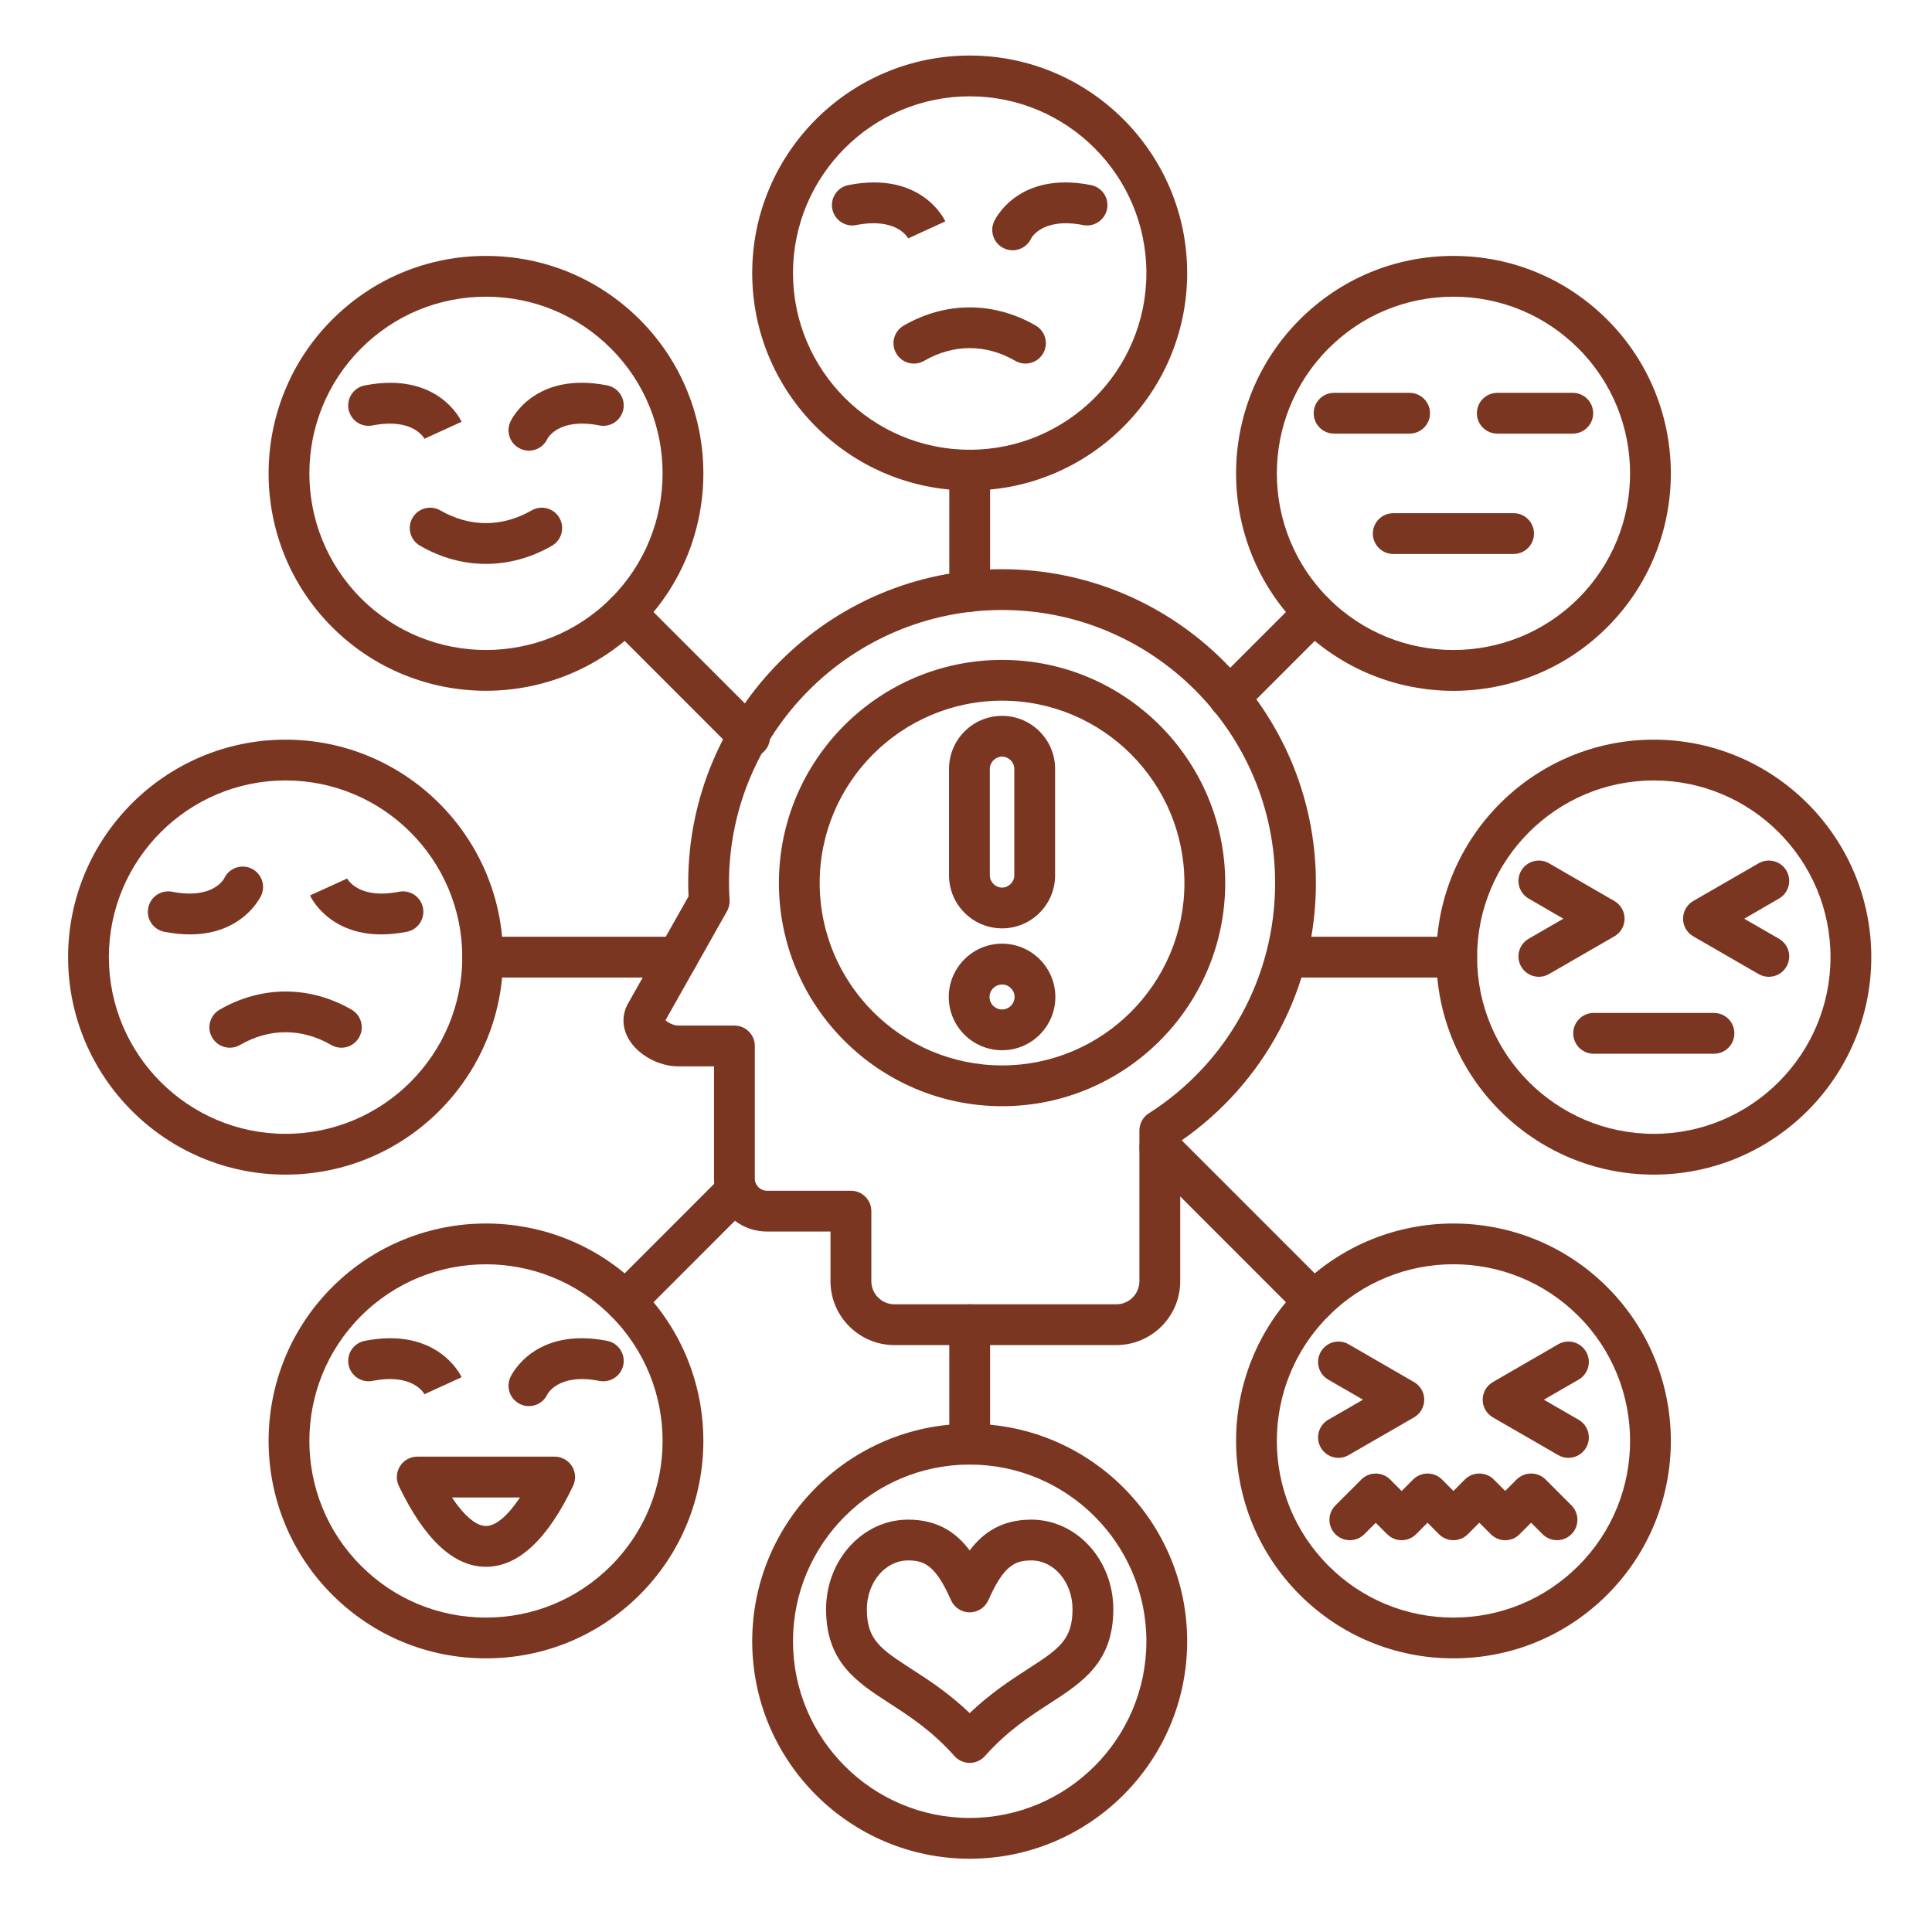 <?xml version="1.0" encoding="UTF-8"?>
<svg xmlns="http://www.w3.org/2000/svg" xmlns:xlink="http://www.w3.org/1999/xlink" width="150" zoomAndPan="magnify" viewBox="0 0 112.5 112.5" height="150" preserveAspectRatio="xMidYMid meet" version="1.0">
  <defs>
    <clipPath id="269112f4e0">
      <path d="M 3.977 43 L 30 43 L 30 69 L 3.977 69 Z M 3.977 43 " clip-rule="nonzero"></path>
    </clipPath>
    <clipPath id="2e25bf4304">
      <path d="M 43 3.227 L 70 3.227 L 70 29 L 43 29 Z M 43 3.227 " clip-rule="nonzero"></path>
    </clipPath>
    <clipPath id="aa060cdbf5">
      <path d="M 83 43 L 108.977 43 L 108.977 69 L 83 69 Z M 83 43 " clip-rule="nonzero"></path>
    </clipPath>
    <clipPath id="0f6fbe61fa">
      <path d="M 43 82 L 70 82 L 70 108.227 L 43 108.227 Z M 43 82 " clip-rule="nonzero"></path>
    </clipPath>
  </defs>
  <path fill="#7b3622" d="M 22.203 54.41 C 19.129 54.41 18.098 52.246 18.051 52.141 L 20.211 51.156 L 20.195 51.125 C 20.266 51.258 20.93 52.379 23.234 51.926 C 23.879 51.801 24.504 52.219 24.629 52.863 C 24.754 53.508 24.336 54.133 23.691 54.258 C 23.148 54.363 22.652 54.41 22.203 54.41 Z M 22.203 54.41 " fill-opacity="1" fill-rule="nonzero"></path>
  <path fill="#7b3622" d="M 11.059 54.41 C 10.605 54.41 10.109 54.363 9.566 54.258 C 8.926 54.133 8.504 53.508 8.633 52.863 C 8.758 52.219 9.379 51.801 10.027 51.926 C 12.41 52.395 13.043 51.168 13.051 51.156 C 13.32 50.559 14.027 50.297 14.625 50.566 C 15.219 50.84 15.484 51.547 15.211 52.141 C 15.16 52.246 14.133 54.41 11.059 54.41 Z M 11.059 54.41 " fill-opacity="1" fill-rule="nonzero"></path>
  <path fill="#7b3622" d="M 13.383 61.008 C 12.973 61.008 12.574 60.797 12.352 60.414 C 12.023 59.848 12.219 59.121 12.789 58.793 C 15.23 57.383 18.031 57.383 20.473 58.793 C 21.039 59.121 21.234 59.848 20.906 60.414 C 20.578 60.984 19.852 61.176 19.285 60.848 C 17.57 59.859 15.688 59.859 13.977 60.848 C 13.789 60.957 13.586 61.008 13.383 61.008 Z M 13.383 61.008 " fill-opacity="1" fill-rule="nonzero"></path>
  <path fill="#7b3622" d="M 65.004 78.324 L 52.082 78.324 C 50.031 78.324 48.359 76.656 48.359 74.602 L 48.359 71.711 L 44.656 71.711 C 42.957 71.711 41.578 70.332 41.578 68.637 L 41.578 62.094 L 39.492 62.094 C 38.359 62.094 37.148 61.426 36.609 60.508 C 36.219 59.84 36.203 59.082 36.57 58.434 L 40.094 52.195 C 40.082 51.93 40.074 51.672 40.074 51.418 C 40.074 41.344 48.273 33.145 58.348 33.145 C 68.426 33.145 76.625 41.344 76.625 51.418 C 76.625 57.469 73.684 63.043 68.723 66.465 L 68.723 74.602 C 68.727 76.656 67.055 78.324 65.004 78.324 Z M 38.75 59.41 C 38.906 59.551 39.227 59.719 39.496 59.719 L 42.766 59.719 C 43.422 59.719 43.953 60.25 43.953 60.906 L 43.953 68.637 C 43.953 69.016 44.273 69.336 44.656 69.336 L 49.547 69.336 C 50.203 69.336 50.738 69.867 50.738 70.523 L 50.738 74.602 C 50.738 75.344 51.34 75.949 52.082 75.949 L 65.004 75.949 C 65.746 75.949 66.348 75.344 66.348 74.602 L 66.348 65.828 C 66.348 65.422 66.555 65.043 66.898 64.828 C 71.5 61.887 74.25 56.875 74.25 51.418 C 74.25 42.652 67.117 35.52 58.352 35.52 C 49.582 35.52 42.449 42.652 42.449 51.418 C 42.449 51.734 42.461 52.066 42.484 52.406 C 42.496 52.633 42.445 52.863 42.332 53.062 Z M 38.75 59.41 " fill-opacity="1" fill-rule="nonzero"></path>
  <path fill="#7b3622" d="M 58.352 64.414 C 51.184 64.414 45.355 58.586 45.355 51.418 C 45.355 44.254 51.184 38.426 58.352 38.426 C 65.516 38.426 71.344 44.254 71.344 51.418 C 71.344 58.586 65.516 64.414 58.352 64.414 Z M 58.352 40.801 C 52.496 40.801 47.73 45.566 47.73 51.418 C 47.73 57.273 52.496 62.039 58.352 62.039 C 64.203 62.039 68.969 57.273 68.969 51.418 C 68.969 45.566 64.203 40.801 58.352 40.801 Z M 58.352 40.801 " fill-opacity="1" fill-rule="nonzero"></path>
  <path fill="#7b3622" d="M 56.465 35.625 C 55.809 35.625 55.277 35.094 55.277 34.438 L 55.277 27.375 C 55.277 26.719 55.809 26.188 56.465 26.188 C 57.121 26.188 57.652 26.719 57.652 27.375 L 57.652 34.438 C 57.652 35.094 57.121 35.625 56.465 35.625 Z M 56.465 35.625 " fill-opacity="1" fill-rule="nonzero"></path>
  <path fill="#7b3622" d="M 71.57 41.816 C 71.266 41.816 70.961 41.703 70.73 41.469 C 70.266 41.008 70.266 40.254 70.73 39.789 L 75.68 34.84 C 76.141 34.379 76.895 34.379 77.359 34.84 C 77.824 35.305 77.824 36.059 77.359 36.52 L 72.41 41.469 C 72.18 41.703 71.875 41.816 71.57 41.816 Z M 71.57 41.816 " fill-opacity="1" fill-rule="nonzero"></path>
  <path fill="#7b3622" d="M 84.824 56.922 L 74.926 56.922 C 74.27 56.922 73.738 56.391 73.738 55.734 C 73.738 55.078 74.27 54.547 74.926 54.547 L 84.824 54.547 C 85.48 54.547 86.012 55.078 86.012 55.734 C 86.012 56.391 85.48 56.922 84.824 56.922 Z M 84.824 56.922 " fill-opacity="1" fill-rule="nonzero"></path>
  <path fill="#7b3622" d="M 76.52 76.977 C 76.215 76.977 75.91 76.859 75.68 76.629 L 66.699 67.645 C 66.234 67.184 66.234 66.43 66.699 65.965 C 67.16 65.504 67.914 65.504 68.375 65.965 L 77.359 74.949 C 77.824 75.41 77.824 76.164 77.359 76.629 C 77.125 76.859 76.824 76.977 76.52 76.977 Z M 76.52 76.977 " fill-opacity="1" fill-rule="nonzero"></path>
  <path fill="#7b3622" d="M 56.465 85.281 C 55.809 85.281 55.277 84.75 55.277 84.094 L 55.277 77.137 C 55.277 76.48 55.809 75.949 56.465 75.949 C 57.121 75.949 57.652 76.48 57.652 77.137 L 57.652 84.094 C 57.652 84.75 57.121 85.281 56.465 85.281 Z M 56.465 85.281 " fill-opacity="1" fill-rule="nonzero"></path>
  <path fill="#7b3622" d="M 36.414 76.977 C 36.109 76.977 35.805 76.859 35.574 76.629 C 35.109 76.164 35.109 75.41 35.574 74.949 L 42.023 68.496 C 42.488 68.031 43.242 68.031 43.703 68.496 C 44.168 68.961 44.168 69.711 43.703 70.176 L 37.254 76.629 C 37.02 76.859 36.715 76.977 36.414 76.977 Z M 36.414 76.977 " fill-opacity="1" fill-rule="nonzero"></path>
  <path fill="#7b3622" d="M 39.457 56.922 L 28.105 56.922 C 27.449 56.922 26.918 56.391 26.918 55.734 C 26.918 55.078 27.449 54.547 28.105 54.547 L 39.457 54.547 C 40.113 54.547 40.648 55.078 40.648 55.734 C 40.648 56.391 40.113 56.922 39.457 56.922 Z M 39.457 56.922 " fill-opacity="1" fill-rule="nonzero"></path>
  <path fill="#7b3622" d="M 43.652 44.105 C 43.348 44.105 43.043 43.992 42.809 43.758 L 35.574 36.52 C 35.109 36.059 35.109 35.305 35.574 34.84 C 36.035 34.379 36.789 34.379 37.254 34.84 L 44.492 42.078 C 44.953 42.543 44.953 43.297 44.492 43.758 C 44.258 43.992 43.953 44.105 43.652 44.105 Z M 43.652 44.105 " fill-opacity="1" fill-rule="nonzero"></path>
  <g clip-path="url(#269112f4e0)">
    <path fill="#7b3622" d="M 16.629 68.398 C 9.648 68.398 3.965 62.719 3.965 55.734 C 3.965 48.75 9.648 43.07 16.629 43.07 C 23.613 43.07 29.293 48.75 29.293 55.734 C 29.293 62.719 23.613 68.398 16.629 68.398 Z M 16.629 45.445 C 10.957 45.445 6.34 50.062 6.34 55.734 C 6.34 61.406 10.957 66.023 16.629 66.023 C 22.305 66.023 26.918 61.406 26.918 55.734 C 26.918 50.062 22.305 45.445 16.629 45.445 Z M 16.629 45.445 " fill-opacity="1" fill-rule="nonzero"></path>
  </g>
  <path fill="#7b3622" d="M 28.297 40.223 C 25.055 40.223 21.812 38.988 19.344 36.52 C 14.406 31.582 14.406 23.551 19.344 18.609 C 21.734 16.219 24.914 14.902 28.297 14.902 C 31.68 14.902 34.859 16.219 37.254 18.609 C 42.191 23.551 42.191 31.582 37.254 36.52 C 34.785 38.988 31.539 40.223 28.297 40.223 Z M 28.297 17.277 C 25.551 17.277 22.965 18.348 21.023 20.293 C 17.012 24.305 17.012 30.828 21.023 34.84 C 25.035 38.852 31.562 38.852 35.574 34.84 C 39.586 30.828 39.586 24.305 35.574 20.293 C 33.629 18.348 31.047 17.277 28.297 17.277 Z M 28.297 17.277 " fill-opacity="1" fill-rule="nonzero"></path>
  <g clip-path="url(#2e25bf4304)">
    <path fill="#7b3622" d="M 56.465 28.562 C 49.48 28.562 43.801 22.883 43.801 15.898 C 43.801 8.914 49.484 3.234 56.465 3.234 C 63.449 3.234 69.129 8.914 69.129 15.898 C 69.129 22.883 63.449 28.562 56.465 28.562 Z M 56.465 5.609 C 50.793 5.609 46.176 10.227 46.176 15.898 C 46.176 21.57 50.793 26.188 56.465 26.188 C 62.141 26.188 66.754 21.57 66.754 15.898 C 66.754 10.227 62.141 5.609 56.465 5.609 Z M 56.465 5.609 " fill-opacity="1" fill-rule="nonzero"></path>
  </g>
  <path fill="#7b3622" d="M 84.633 40.227 C 81.391 40.227 78.148 38.988 75.68 36.52 C 70.742 31.582 70.742 23.551 75.68 18.613 C 78.07 16.219 81.25 14.902 84.633 14.902 C 88.016 14.902 91.195 16.219 93.59 18.613 C 98.527 23.551 98.527 31.582 93.59 36.52 C 91.121 38.988 87.875 40.227 84.633 40.227 Z M 84.633 17.277 C 81.887 17.277 79.301 18.348 77.359 20.293 C 73.348 24.305 73.348 30.828 77.359 34.84 C 81.371 38.852 87.898 38.852 91.91 34.84 C 95.922 30.828 95.922 24.305 91.91 20.293 C 89.965 18.348 87.383 17.277 84.633 17.277 Z M 84.633 17.277 " fill-opacity="1" fill-rule="nonzero"></path>
  <g clip-path="url(#aa060cdbf5)">
    <path fill="#7b3622" d="M 96.301 68.398 C 89.316 68.398 83.637 62.719 83.637 55.734 C 83.637 48.75 89.316 43.07 96.301 43.07 C 103.285 43.07 108.965 48.75 108.965 55.734 C 108.965 62.719 103.285 68.398 96.301 68.398 Z M 96.301 45.445 C 90.629 45.445 86.012 50.062 86.012 55.734 C 86.012 61.406 90.629 66.023 96.301 66.023 C 101.973 66.023 106.59 61.406 106.59 55.734 C 106.59 50.062 101.973 45.445 96.301 45.445 Z M 96.301 45.445 " fill-opacity="1" fill-rule="nonzero"></path>
  </g>
  <path fill="#7b3622" d="M 84.633 96.566 C 81.25 96.566 78.07 95.25 75.68 92.859 C 70.742 87.918 70.742 79.887 75.68 74.949 C 80.617 70.008 88.652 70.012 93.59 74.949 C 98.527 79.887 98.527 87.918 93.59 92.859 C 91.195 95.25 88.016 96.566 84.633 96.566 Z M 84.633 73.617 C 82 73.617 79.363 74.621 77.359 76.629 C 73.348 80.641 73.348 87.168 77.359 91.176 C 79.301 93.121 81.887 94.191 84.633 94.191 C 87.383 94.191 89.965 93.121 91.91 91.176 C 95.922 87.168 95.922 80.641 91.91 76.629 C 89.902 74.621 87.27 73.617 84.633 73.617 Z M 84.633 73.617 " fill-opacity="1" fill-rule="nonzero"></path>
  <g clip-path="url(#0f6fbe61fa)">
    <path fill="#7b3622" d="M 56.465 108.234 C 49.48 108.234 43.801 102.555 43.801 95.57 C 43.801 88.586 49.48 82.906 56.465 82.906 C 63.449 82.906 69.129 88.586 69.129 95.57 C 69.129 102.555 63.449 108.234 56.465 108.234 Z M 56.465 85.281 C 50.793 85.281 46.176 89.898 46.176 95.57 C 46.176 101.242 50.793 105.859 56.465 105.859 C 62.141 105.859 66.754 101.242 66.754 95.57 C 66.754 89.898 62.141 85.281 56.465 85.281 Z M 56.465 85.281 " fill-opacity="1" fill-rule="nonzero"></path>
  </g>
  <path fill="#7b3622" d="M 28.297 96.566 C 24.914 96.566 21.734 95.25 19.344 92.859 C 14.406 87.918 14.406 79.887 19.344 74.949 C 24.281 70.012 32.316 70.008 37.254 74.949 C 42.191 79.887 42.191 87.918 37.254 92.859 C 34.859 95.25 31.68 96.566 28.297 96.566 Z M 21.023 76.629 C 17.012 80.641 17.012 87.168 21.023 91.176 C 22.965 93.121 25.551 94.191 28.297 94.191 C 31.047 94.191 33.629 93.121 35.574 91.176 C 39.586 87.168 39.586 80.641 35.574 76.629 C 31.562 72.617 25.035 72.617 21.023 76.629 Z M 21.023 76.629 " fill-opacity="1" fill-rule="nonzero"></path>
  <path fill="#7b3622" d="M 58.965 14.574 C 58.801 14.574 58.633 14.539 58.473 14.465 C 57.875 14.195 57.613 13.488 57.887 12.891 C 57.941 12.77 59.289 9.941 63.527 10.777 C 64.172 10.902 64.59 11.527 64.465 12.172 C 64.336 12.812 63.711 13.234 63.07 13.105 C 60.688 12.641 60.051 13.867 60.047 13.879 C 59.848 14.316 59.414 14.574 58.965 14.574 Z M 58.965 14.574 " fill-opacity="1" fill-rule="nonzero"></path>
  <path fill="#7b3622" d="M 52.898 13.906 C 52.832 13.777 52.164 12.656 49.859 13.105 C 49.219 13.234 48.594 12.812 48.465 12.172 C 48.34 11.527 48.758 10.902 49.402 10.777 C 53.645 9.941 54.992 12.77 55.047 12.891 L 52.887 13.879 Z M 52.898 13.906 " fill-opacity="1" fill-rule="nonzero"></path>
  <path fill="#7b3622" d="M 59.711 21.172 C 59.512 21.172 59.305 21.121 59.121 21.012 C 57.41 20.023 55.523 20.023 53.812 21.012 C 53.242 21.34 52.516 21.148 52.188 20.578 C 51.859 20.012 52.055 19.285 52.625 18.957 C 55.066 17.547 57.867 17.547 60.309 18.957 C 60.875 19.285 61.07 20.012 60.742 20.578 C 60.523 20.961 60.121 21.172 59.711 21.172 Z M 59.711 21.172 " fill-opacity="1" fill-rule="nonzero"></path>
  <path fill="#7b3622" d="M 30.797 26.242 C 30.633 26.242 30.465 26.207 30.305 26.133 C 29.707 25.859 29.445 25.156 29.719 24.559 C 29.773 24.438 31.117 21.609 35.359 22.441 C 36.004 22.57 36.422 23.195 36.297 23.836 C 36.168 24.48 35.547 24.902 34.902 24.773 C 32.516 24.305 31.883 25.535 31.879 25.547 C 31.68 25.984 31.246 26.242 30.797 26.242 Z M 30.797 26.242 " fill-opacity="1" fill-rule="nonzero"></path>
  <path fill="#7b3622" d="M 24.73 25.574 C 24.664 25.445 23.996 24.324 21.691 24.773 C 21.047 24.902 20.426 24.48 20.297 23.84 C 20.172 23.195 20.59 22.57 21.234 22.445 C 25.477 21.609 26.824 24.438 26.879 24.559 L 24.719 25.547 Z M 24.73 25.574 " fill-opacity="1" fill-rule="nonzero"></path>
  <path fill="#7b3622" d="M 28.297 32.836 C 26.988 32.836 25.676 32.484 24.457 31.777 C 23.887 31.449 23.691 30.723 24.02 30.156 C 24.348 29.586 25.074 29.395 25.645 29.723 C 27.355 30.707 29.238 30.707 30.953 29.723 C 31.52 29.395 32.246 29.586 32.574 30.156 C 32.902 30.723 32.707 31.449 32.141 31.777 C 30.918 32.484 29.609 32.836 28.297 32.836 Z M 28.297 32.836 " fill-opacity="1" fill-rule="nonzero"></path>
  <path fill="#7b3622" d="M 82.078 25.25 L 77.684 25.25 C 77.027 25.25 76.496 24.719 76.496 24.062 C 76.496 23.406 77.027 22.875 77.684 22.875 L 82.078 22.875 C 82.734 22.875 83.27 23.406 83.27 24.062 C 83.27 24.719 82.734 25.25 82.078 25.25 Z M 82.078 25.25 " fill-opacity="1" fill-rule="nonzero"></path>
  <path fill="#7b3622" d="M 91.582 25.25 L 87.188 25.25 C 86.531 25.25 86 24.719 86 24.062 C 86 23.406 86.531 22.875 87.188 22.875 L 91.582 22.875 C 92.238 22.875 92.77 23.406 92.77 24.062 C 92.77 24.719 92.238 25.25 91.582 25.25 Z M 91.582 25.25 " fill-opacity="1" fill-rule="nonzero"></path>
  <path fill="#7b3622" d="M 88.137 32.258 L 81.129 32.258 C 80.473 32.258 79.941 31.727 79.941 31.07 C 79.941 30.414 80.473 29.883 81.129 29.883 L 88.137 29.883 C 88.793 29.883 89.324 30.414 89.324 31.07 C 89.324 31.727 88.793 32.258 88.137 32.258 Z M 88.137 32.258 " fill-opacity="1" fill-rule="nonzero"></path>
  <path fill="#7b3622" d="M 99.805 61.359 L 92.797 61.359 C 92.141 61.359 91.609 60.828 91.609 60.172 C 91.609 59.516 92.141 58.984 92.797 58.984 L 99.805 58.984 C 100.461 58.984 100.992 59.516 100.992 60.172 C 100.992 60.828 100.461 61.359 99.805 61.359 Z M 99.805 61.359 " fill-opacity="1" fill-rule="nonzero"></path>
  <path fill="#7b3622" d="M 89.605 56.879 C 89.195 56.879 88.797 56.668 88.578 56.285 C 88.25 55.719 88.445 54.992 89.012 54.664 L 91.035 53.496 L 89.012 52.324 C 88.445 51.996 88.25 51.27 88.578 50.703 C 88.906 50.137 89.633 49.941 90.199 50.27 L 94.004 52.465 C 94.375 52.68 94.598 53.07 94.598 53.496 C 94.598 53.918 94.375 54.312 94.004 54.523 L 90.199 56.719 C 90.012 56.828 89.809 56.879 89.605 56.879 Z M 89.605 56.879 " fill-opacity="1" fill-rule="nonzero"></path>
  <path fill="#7b3622" d="M 102.996 56.879 C 102.793 56.879 102.59 56.828 102.402 56.719 L 98.598 54.523 C 98.23 54.312 98.004 53.918 98.004 53.496 C 98.004 53.07 98.23 52.68 98.598 52.465 L 102.402 50.27 C 102.973 49.941 103.699 50.137 104.027 50.703 C 104.355 51.27 104.16 51.996 103.59 52.324 L 101.566 53.496 L 103.59 54.664 C 104.16 54.992 104.355 55.719 104.027 56.285 C 103.805 56.668 103.406 56.879 102.996 56.879 Z M 102.996 56.879 " fill-opacity="1" fill-rule="nonzero"></path>
  <path fill="#7b3622" d="M 77.938 84.891 C 77.527 84.891 77.129 84.676 76.91 84.297 C 76.582 83.727 76.777 83 77.344 82.672 L 79.367 81.504 L 77.344 80.336 C 76.777 80.008 76.582 79.281 76.91 78.715 C 77.238 78.145 77.965 77.949 78.531 78.277 L 82.336 80.477 C 82.707 80.688 82.934 81.082 82.934 81.504 C 82.934 81.93 82.707 82.32 82.336 82.535 L 78.531 84.73 C 78.344 84.84 78.141 84.891 77.938 84.891 Z M 77.938 84.891 " fill-opacity="1" fill-rule="nonzero"></path>
  <path fill="#7b3622" d="M 91.328 84.891 C 91.125 84.891 90.922 84.84 90.734 84.73 L 86.93 82.535 C 86.562 82.32 86.336 81.93 86.336 81.504 C 86.336 81.082 86.562 80.688 86.93 80.477 L 90.734 78.277 C 91.305 77.949 92.031 78.145 92.359 78.715 C 92.688 79.281 92.492 80.008 91.922 80.336 L 89.898 81.504 L 91.922 82.672 C 92.492 83 92.688 83.727 92.359 84.297 C 92.137 84.676 91.738 84.891 91.328 84.891 Z M 91.328 84.891 " fill-opacity="1" fill-rule="nonzero"></path>
  <path fill="#7b3622" d="M 87.648 89.688 C 87.348 89.688 87.043 89.57 86.809 89.336 L 86.141 88.668 L 85.473 89.336 C 85.012 89.801 84.258 89.801 83.793 89.34 L 83.125 88.668 L 82.457 89.34 C 81.992 89.801 81.242 89.801 80.777 89.34 L 80.109 88.672 L 79.441 89.34 C 78.977 89.801 78.227 89.801 77.762 89.34 C 77.297 88.875 77.297 88.121 77.762 87.66 L 79.27 86.152 C 79.734 85.688 80.484 85.688 80.949 86.152 L 81.617 86.82 L 82.285 86.152 C 82.75 85.688 83.5 85.688 83.965 86.148 L 84.633 86.82 L 85.301 86.148 C 85.766 85.688 86.52 85.688 86.98 86.148 L 87.648 86.816 L 88.316 86.148 C 88.781 85.688 89.535 85.688 89.996 86.148 L 91.504 87.656 C 91.969 88.121 91.969 88.875 91.504 89.336 C 91.043 89.801 90.289 89.801 89.824 89.336 L 89.156 88.668 L 88.488 89.336 C 88.258 89.57 87.953 89.688 87.648 89.688 Z M 87.648 89.688 " fill-opacity="1" fill-rule="nonzero"></path>
  <path fill="#7b3622" d="M 30.797 81.879 C 30.633 81.879 30.465 81.844 30.305 81.77 C 29.707 81.496 29.445 80.793 29.719 80.195 C 29.773 80.074 31.117 77.246 35.359 78.078 C 36.004 78.207 36.422 78.832 36.297 79.473 C 36.168 80.117 35.547 80.535 34.902 80.41 C 32.52 79.941 31.883 81.172 31.879 81.184 C 31.68 81.621 31.246 81.879 30.797 81.879 Z M 30.797 81.879 " fill-opacity="1" fill-rule="nonzero"></path>
  <path fill="#7b3622" d="M 24.73 81.211 C 24.664 81.082 23.996 79.957 21.691 80.41 C 21.051 80.535 20.426 80.117 20.297 79.473 C 20.172 78.832 20.59 78.207 21.234 78.078 C 25.473 77.246 26.824 80.074 26.879 80.195 L 24.719 81.184 Z M 24.73 81.211 " fill-opacity="1" fill-rule="nonzero"></path>
  <path fill="#7b3622" d="M 28.297 91.234 C 26.426 91.234 24.719 89.648 23.223 86.523 C 23.047 86.152 23.074 85.723 23.293 85.375 C 23.508 85.031 23.887 84.82 24.297 84.82 L 32.297 84.82 C 32.707 84.82 33.086 85.031 33.305 85.375 C 33.52 85.723 33.547 86.152 33.371 86.523 C 31.879 89.648 30.172 91.234 28.297 91.234 Z M 26.316 87.199 C 27.027 88.262 27.727 88.859 28.297 88.859 C 28.871 88.859 29.57 88.262 30.277 87.199 Z M 26.316 87.199 " fill-opacity="1" fill-rule="nonzero"></path>
  <path fill="#7b3622" d="M 56.465 102.652 C 56.125 102.652 55.805 102.508 55.578 102.254 C 54.27 100.785 52.957 99.934 51.797 99.184 C 49.895 97.953 48.102 96.793 48.102 93.707 C 48.102 90.828 50.242 88.488 52.879 88.488 C 54.586 88.488 55.676 89.23 56.465 90.281 C 57.254 89.23 58.344 88.488 60.055 88.488 C 62.688 88.488 64.828 90.828 64.828 93.707 C 64.828 96.793 63.035 97.953 61.137 99.184 C 59.977 99.934 58.66 100.785 57.352 102.254 C 57.129 102.508 56.805 102.652 56.465 102.652 Z M 52.879 90.863 C 51.555 90.863 50.477 92.137 50.477 93.707 C 50.477 95.5 51.293 96.031 53.086 97.191 C 54.07 97.828 55.25 98.59 56.465 99.754 C 57.684 98.59 58.859 97.828 59.844 97.191 C 61.637 96.031 62.453 95.5 62.453 93.707 C 62.453 92.137 61.379 90.863 60.055 90.863 C 59.055 90.863 58.426 91.211 57.551 93.18 C 57.359 93.609 56.934 93.887 56.465 93.887 C 55.996 93.887 55.57 93.609 55.379 93.18 C 54.504 91.211 53.875 90.863 52.879 90.863 Z M 52.879 90.863 " fill-opacity="1" fill-rule="nonzero"></path>
  <path fill="#7b3622" d="M 58.352 54.059 C 56.648 54.059 55.262 52.676 55.262 50.973 L 55.262 44.77 C 55.262 43.066 56.648 41.684 58.352 41.684 C 60.051 41.684 61.438 43.066 61.438 44.77 L 61.438 50.973 C 61.438 52.676 60.051 54.059 58.352 54.059 Z M 58.352 44.059 C 57.965 44.059 57.637 44.383 57.637 44.77 L 57.637 50.973 C 57.637 51.359 57.965 51.684 58.352 51.684 C 58.734 51.684 59.062 51.359 59.062 50.973 L 59.062 44.77 C 59.062 44.383 58.734 44.059 58.352 44.059 Z M 58.352 44.059 " fill-opacity="1" fill-rule="nonzero"></path>
  <path fill="#7b3622" d="M 58.352 61.156 C 56.641 61.156 55.246 59.766 55.246 58.055 C 55.246 56.344 56.641 54.949 58.352 54.949 C 60.062 54.949 61.453 56.344 61.453 58.055 C 61.453 59.766 60.062 61.156 58.352 61.156 Z M 58.352 57.328 C 57.949 57.328 57.621 57.652 57.621 58.055 C 57.621 58.457 57.949 58.781 58.352 58.781 C 58.75 58.781 59.078 58.457 59.078 58.055 C 59.078 57.652 58.75 57.328 58.352 57.328 Z M 58.352 57.328 " fill-opacity="1" fill-rule="nonzero"></path>
</svg>
